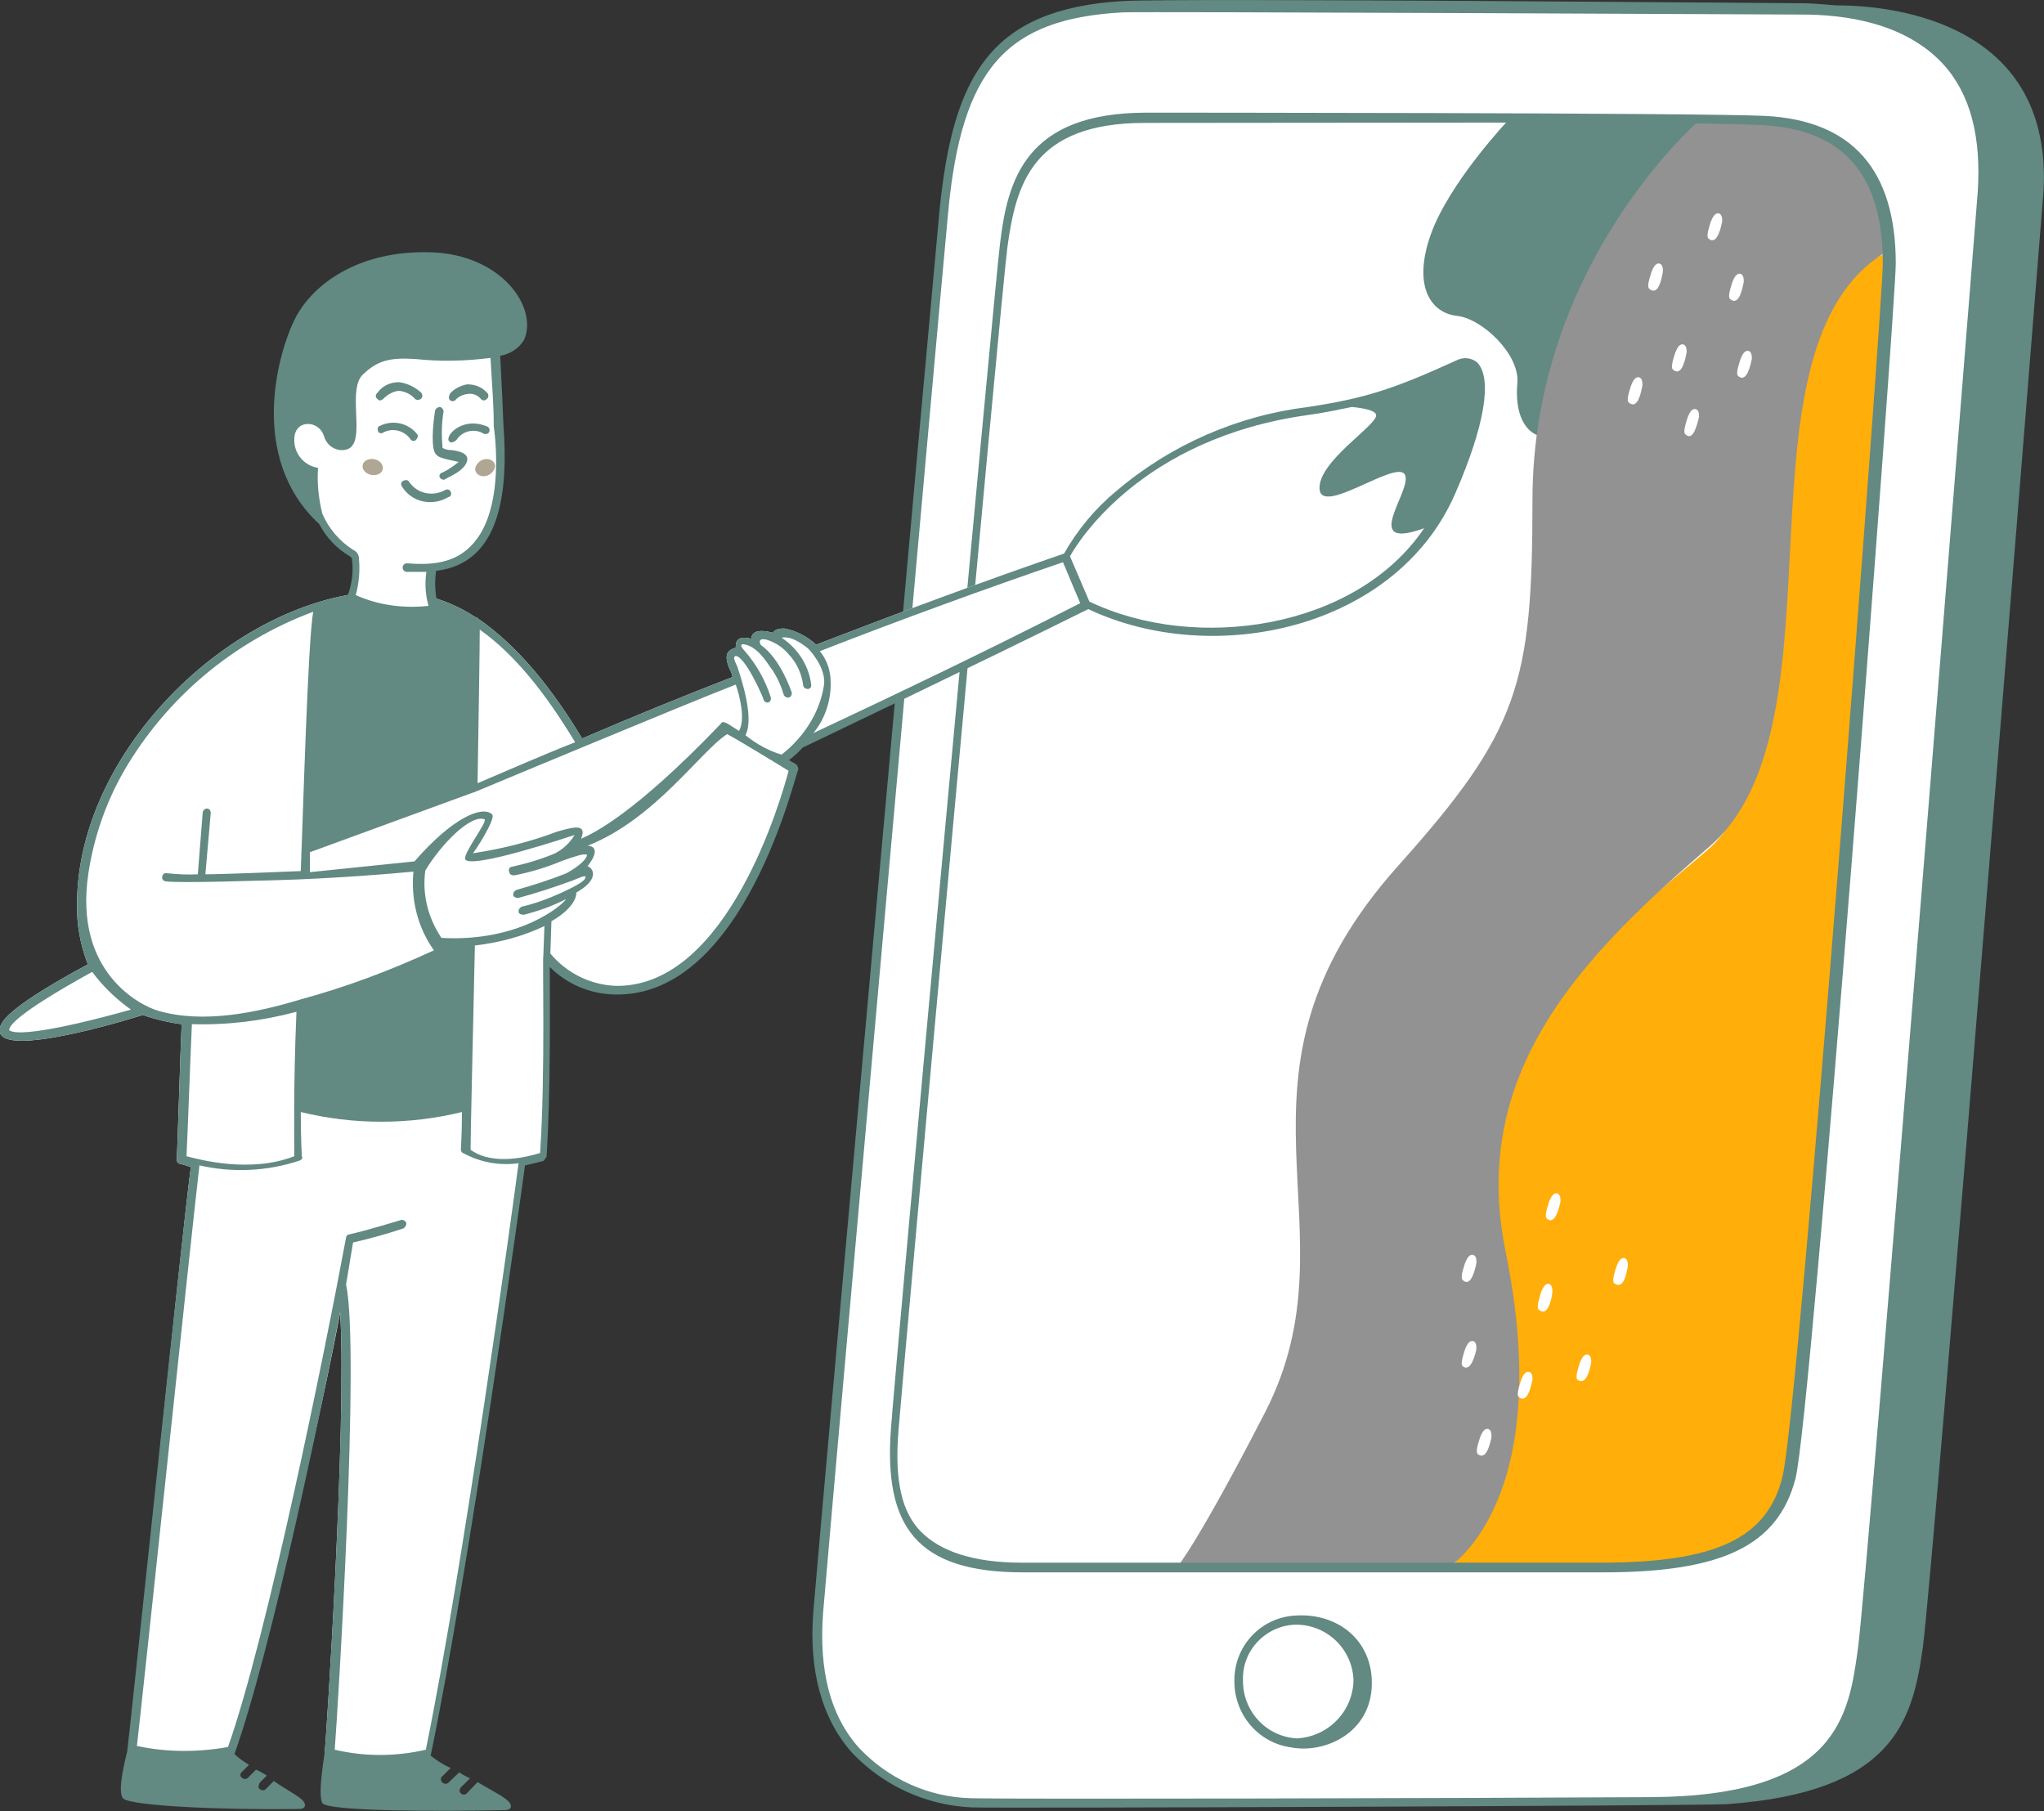 <svg xmlns="http://www.w3.org/2000/svg" viewBox="0 0 379.2 336"><rect x="0" y="0" width="379.2" height="336" fill="#333333" stroke="none"/><path d="m367.4 35.6s-20.2 256.5-22.2 270.2-4.9 28.3-39.6 28.7-116.6.4-125.9 0-30.8-6.5-28.3-35.6 21.4-236.9 23.6-259.7c2.4-25.1 9.5-36.5 33.1-37.9 13.1-.8 114.3.5 126.1.4s35.7 3.1 33.2 33.9z" fill="#fff"/><path d="m279.9 22.2s-11.1 11.7-14.5 21.4.2 14.5 4.9 15 11.7 7.2 11.2 12.5 1.2 9.7 5.3 10c0 0 12.7-48.8 30.2-58.9z" fill="#628982"/><path d="m350.3 51.5s-16.4 205.9-18.3 220.8-19.3 18.7-33.4 18.7h-29.5s15.4-18 12-40.5c-3.6-23.8-6.9-41.7 3.4-58.6 11.1-18.1 26.4-28.9 32.7-34.6 13.1-11.8 13.7-50.4 15-69.2 1-14.6 5.1-36.3 18.1-41.3z" fill="#ffae0a"/><path d="m315.5 22.1s-31.2 26.6-31.2 70.7c0 34-2.5 42.8-24.9 67.8-35.4 39.6-6.9 66.8-24.7 101.4-12.5 24.3-16.3 28.7-16.3 28.7h50.4s20-12.1 10.5-58.6c-6.9-33.9 15.2-55.5 37.9-75.1 26.3-22.8 2.7-93 33.1-110.5 0 0 .4-5.5-3.6-14-6.3-12.4-31.2-10.4-31.2-10.4z" fill="#929292"/><path d="m340.8 1c-.7 0-4-.4-6.5-.4-2.9 0-116.2-1-126.1-.4-24.6 1.5-31.4 14-33.9 38.8-2 21.5-20.9 230.3-23.4 259.8-.9 11 1.5 20 7.2 26.4 5.8 6.1 13.7 9.7 22.1 10.1 4.6.2 136.4-.3 140.2-.6 31-2.2 34.4-15.6 36.3-28.9s22.4-270.2 22.4-270.2c1.8-30.8-26.7-34.6-38.3-34.6zm-160.7 332.6c-7.9-.2-15.3-3.6-20.7-9.3-5.4-6-7.5-14.4-6.7-25.1 2.5-29.7 21.2-238.5 23.2-259.8 2.5-26.6 10.7-35.9 32.3-37.1 3.4-.2 123.1.4 126.1.4 8 0 19 1.5 26.1 9.1 5.1 5.5 7.2 13.5 6.5 23.9 0 0-20.4 256.7-22.2 270-1.7 12.4-3.6 27.5-38.4 27.7-34.6.2-117.1.4-126.2.2z" fill="#628982"/><path d="m297.3 291.7h-107.5c-19.7 0-25.9-8.4-24.5-26.8 1-13.7 19.1-210.5 20.2-219.5 1.4-12 4.7-24.5 27.2-24.5.2 0 102.1 0 114.7.6 16.2.8 24.3 10 24.3 27.4 0 7.6-15.6 213.5-18.6 225.4-3.3 12.5-13.6 17.4-35.8 17.4zm-84.9-268.9c-20.9 0-23.9 11.4-25.5 23-1.2 8.9-19.1 205.7-20.2 219.4-.8 9.5.6 15.4 4.2 19s9.7 5.7 18.6 5.7h107.5c21.5 0 30.9-4.6 33.7-16 3.1-12.9 18.6-217.8 18.6-225 0-16.6-7.4-25-22.6-25.7s-60.8-.4-114.3-.4z" fill="#628982"/><path d="m240.6 299.7c-6.5.2-11.6 5.5-11.6 12-.1 6.3 4.4 11.7 10.7 12.5 6.1 1.1 14.7-2.7 14.8-11.8.1-8.1-6.3-13.1-13.9-12.7zm-10 12c-.2-5.5 4.2-10.1 9.7-10.3h.3c5.7.1 10.3 4.6 10.5 10.3-.1 5.8-4.7 10.5-10.5 10.8-5.7-.3-10.1-5.1-10-10.8z" fill="#628982"/><g fill="#fff"><path d="m274.2 269.8c-.6-.4.2-2.5.4-3.2.2-.4.6-1.7 1.5-1.5.6.2.6 1 .6 1.5-.2 1-.9 4.4-2.5 3.2z"/><path d="m299.5 238.1c-.6-.4.2-2.5.4-3.2.2-.4.6-1.7 1.5-1.5.6.2.6 1 .6 1.5-.2 1-.7 4.5-2.5 3.2z"/><path d="m271.4 237.5c-.6-.4.2-2.5.4-3.2.2-.4.6-1.7 1.5-1.5.6.2.6.9.6 1.5-.2 1.1-1 4.6-2.5 3.2z"/><path d="m281.8 259.2c-.6-.4.2-2.5.4-3.2.2-.4.6-1.7 1.5-1.5.6.2.6 1 .6 1.5-.2.9-.9 4.5-2.5 3.2z"/><path d="m285.5 243c-.6-.4.2-2.5.4-3.3.2-.4.6-1.7 1.5-1.5.6.2.6 1 .6 1.5-.1 1.1-.8 4.7-2.5 3.3z"/><path d="m271.4 253.5c-.6-.4.2-2.5.4-3.2.2-.4.6-1.7 1.5-1.5.6.2.6.9.6 1.5-.2.9-1 4.3-2.5 3.2z"/><path d="m292.7 256c-.6-.4.2-2.5.4-3.2.2-.4.6-1.7 1.5-1.5.6.2.6 1 .6 1.5-.2.9-.8 4.3-2.5 3.2z"/><path d="m310.4 68.6c-.6-.4.2-2.5.4-3.2.2-.4.6-1.7 1.5-1.5.6.2.6 1 .6 1.5-.2.9-.8 4.6-2.5 3.2z"/><path d="m317 44.3c-.6-.4.2-2.5.4-3.2.2-.4.6-1.7 1.5-1.5.6.2.6 1 .6 1.5-.2.9-.9 4.5-2.5 3.2z"/><path d="m321 55.5c-.6-.4.2-2.5.4-3.2.2-.4.6-1.7 1.5-1.5.6.2.6 1 .6 1.5-.2.9-.8 4.6-2.5 3.2z"/><path d="m306 53.6c-.6-.4.2-2.5.4-3.2.2-.4.6-1.7 1.5-1.5.6.2.6 1 .6 1.5-.2 1.1-.8 4.6-2.5 3.2z"/><path d="m302.2 74.7c-.6-.4.2-2.5.4-3.2.2-.4.6-1.7 1.5-1.5.6.2.6 1 .6 1.5-.2 1-.8 4.6-2.5 3.2z"/><path d="m322.5 69.8c-.6-.4.2-2.5.4-3.2.2-.4.6-1.7 1.5-1.5.6.2.6 1 .6 1.5-.2.9-.9 4.5-2.5 3.2z"/><path d="m312.7 80.6c-.6-.4.2-2.5.4-3.2.2-.4.6-1.7 1.5-1.5.6.2.6.9.6 1.5-.3 1-1 4.6-2.5 3.2z"/><path d="m287 226.1c-.6-.4.2-2.5.4-3.2.2-.4.6-1.7 1.5-1.5.6.2.6 1 .6 1.5-.2 1-1 4.5-2.5 3.2z"/><path d="m274.1 67.3c-1.1-1-2.7-1.1-4-.4-11.6 5.3-16.9 7-27.4 8.6-13.1 1.6-25.5 7-35.6 15.6-3.9 3.2-7.2 7.2-9.7 11.6-14.3 4.9-29.9 10.7-46 16.9-1.6-1.5-3.7-2.6-5.9-3-.6 0-1.7 0-2.1.8-4-1.1-4 .8-4 1.1-3.1-.8-2.9 1.1-2.9 1.7-.3 0-.7.2-1 .4-.6.4-1.2 1.3 0 3.8.2.4.3.7.4 1.2-9.3 3.6-18.6 7.4-27.9 11.4-5.5-9.1-11.8-17.1-19.4-22.3 0-.2-.2-.2-.4-.2-4.4-2.9-9.4-4.5-14.6-4.8-27.5-1.1-59.3 28.1-59.3 58-.1 3.8.6 7.6 2 11.2-8.7 4.7-15.3 8.9-16.2 11.4-2.3 6.4 20 0 26.4-2 2.3.8 4.8 1.4 7.2 1.7-.2 4-.8 23.4-.9 25.1 0 .4.2.8.6.8 0 0 .8.2 2 .6-1.7 12.7-11.4 107.3-11.4 108.2 2.9.9 5.9 1.3 8.9 1.3 3.4.1 6.8-.2 10.1-.7 7-19.6 17.3-66.6 20.1-81.8 1.3 20.2-2.7 81.2-2.9 82 3.1.9 6.3 1.4 9.5 1.3 3.3-.1 6.5-.5 9.6-1.4 7.2-34.8 16.8-103.7 17.6-109.9 1.9-.4 3.3-.7 3.5-.7.2-.3.4-.6.5-1 .8-12.2.6-29.4.6-35.3 3.5 3.2 8 5.1 12.8 5.3 22.2.5 32.8-41 33.1-41 0-.4-1.4-1.6-2-2 1.1-.7 2.1-1.6 3-2.5 0 0 34-16 53.2-25.5 23.5 11.1 57.2 3.3 67.8-21.6 5.5-12.6 7.5-20.9 4.7-23.9z"/></g><path d="m274.1 67.3c-1.1-1-2.7-1.1-4-.4-11.6 5.3-16.9 7-27.4 8.6-13.1 1.6-25.5 7-35.6 15.6-3.9 3.2-7.2 7.2-9.7 11.6-14.3 4.9-29.9 10.7-46 16.9-1.6-1.5-3.7-2.6-5.9-3-.6 0-1.7 0-2.1.8-4-1.1-4 .8-4 1.1-3.1-.8-2.9 1.1-2.9 1.7-.3 0-.7.2-1 .4-.6.4-1.2 1.3 0 3.8.2.4.3.7.4 1.2-9.3 3.6-18.6 7.4-27.9 11.4-5.5-9.1-11.8-17.1-19.4-22.3 0-.2-.2-.2-.4-.2-4.4-2.9-9.4-4.5-14.6-4.8-27.5-1.1-59.3 28.1-59.3 58-.1 3.8.6 7.6 2 11.2-8.7 4.7-15.3 8.9-16.2 11.4-2.3 6.4 20 0 26.4-2 2.3.8 4.8 1.4 7.2 1.7-.2 4-.8 23.4-.9 25.1 0 .4.2.8.6.8 0 0 .8.2 2 .6-1.7 12.7-11.6 107.4-11.8 108.4 0 .2-2 7.2-.8 8.7s19.6 2.2 32.7 2c1.3 0 1.5-1 .2-2s-3.1-1.9-4.9-3.2l-1.5 1.5c-.3.3-.8.3-1.1 0-.4-.2-.2-.8 0-1.2l1.3-1.3c-.6-.4-1.3-.8-2-1.1l-1.5 1.5c-.3.3-.8.3-1.1 0-.4-.2-.4-.8 0-1.1l1.3-1.3c-1-.6-1.9-1.2-2.7-2 7-19.6 16.7-66.8 19.6-82 1.3 20.1-2.7 81.2-2.9 82 0 .2-1.3 7.6-.4 9.1s20.9 1.6 33.9 1.3c1.3 0 1.5-1 .2-2s-3.2-1.9-5.3-3.2l-2 2.1c-.3.3-.8.3-1.1 0-.4-.4-.2-.8 0-1.1l1.7-1.7c-.7-.3-1.4-.7-2-1.1l-2 1.9c-.3.3-.8.3-1.1 0-.3-.2-.4-.7-.2-1 0-.1.1-.1.2-.2l1.5-1.5c-1.3-.6-2.6-1.4-3.7-2.3 7.2-34.8 16.7-103.5 17.5-109.5 1.9-.4 3.2-.8 3.4-.8.2-.2.4-.5.6-.8.8-12.2.6-29.3.6-35.2 3.2 3.2 7.5 5 12 5.1 24.3.6 33.7-41.7 34.1-41.7 0-.4-.1-.7-.4-1-.2-.2-.8-.4-1.3-.8.9-.7 1.7-1.4 2.5-2.3 0 0 33.9-16.2 53-25.7 23.3 11 57.2 3.7 68.1-21.5 5.4-12.4 6.9-21.2 4.1-24.2zm-185.1 49.5c6.5 4.6 12.2 11.8 17.7 20.9-6.1 2.4-12.2 5.1-18.1 7.6.2-13.3.4-24.5.4-28.5zm-.6 30s38.8-16.2 48.1-19.8c.8 2.3 1.8 6.5.6 8.6-1.8-1.1-3-2.2-3.4-1.3-16 16.7-23.6 20.3-25.9 21.3 1.3-3.1-2-2-4.5-1.3-5 1.9-10.3 3.2-15.6 4 .2 0 4.4-6.5 3.6-7.2-1.7-1.7-7.2.4-14.4 8.7l-19.4 2v-3.7zm-86.7 44.3c0-.7 1.1-2.9 15.4-10.8 2 2.7 4.5 5.1 7.2 7-15 4.2-21.6 4.8-22.6 3.8zm27.6-3.6c-3.1-.9-15.7-7-12.9-25.5 1-6.6 3.2-13 6.5-18.8 7.9-13.7 20.4-24.2 35.2-29.7-1 5.7-1.9 38.4-2.3 48.1 0 0-14.1.6-17.7.6l1-11.4c0-.4-.2-.7-.6-.8h-.1c-.4 0-.7.3-.8.7v.1l-.9 11.4c-1.9.1-3.8 0-5.7-.2-.4-.1-.8.1-.9.6-.1.4.1.8.6.9 2.7.4 19-.2 20.3-.2 11.1-.3 22.6-1.3 25.7-1.6-.5 5.2.8 10.4 3.8 14.6-8 3.7-16.2 6.8-24.7 9.1-7.9 2.4-18.1 4.6-26.5 2.1zm5.3 27c.2-3.8.8-20.5 1-24.5 6.5.2 13.1-.6 19.4-2.3-.6 14-.4 24.3-.4 26.8-8.2 3.2-17.7.6-20 0zm44.4 110.1c-5.6 1.3-11.4 1.3-16.9 0 .6-7.8 4.7-74.2 2.1-86.3l1.3-7.8c3.1-.7 6.3-1.6 9.3-2.6.4-.2.6-.6.6-1-.2-.4-.5-.6-.9-.6 0 0-6.5 2-9.7 2.7-.3 0-.6.3-.6.6-4 21.5-14.6 73.8-21.9 94.5-5.6 1-11.4 1-16.9-.2 1-8.4 10.1-94.9 11.6-107.7 6.2 1.4 12.6 1.1 18.6-.9.4-.2.6-.4.4-.8 0 0-.2-3.2-.2-8.2 9.8 2.4 20.1 2.4 29.9 0 0 4.2-.2 6.8-.2 7s.2.6.4.6c3.1 1.7 6.7 2.4 10.3 1.9-1.1 8.6-10.2 74.6-17.2 108.8zm21.2-110.7c-2 .6-8.6 2.5-12.9-.6 0-3 .4-19.4.8-37.9 4.5-.5 8.9-1.7 12.9-3.6l-.2 5.5c-.2.1.4 21.8-.6 36.6zm-18.3-39.9c-2.5-3.7-3.6-8.1-3-12.5 3-5 8.5-10.5 11-9.5.6.4-4 6.3-3.6 7.4.9 2 20-4.4 20.3-4.5-.9 1.5-2.1 2.6-3.6 3.4-2.6 1.1-5.3 1.9-8 2.5-.4 0-.6.3-.6.7 0 .1 0 .2.1.3 0 .4.4.6.9.6 3.1-.6 6-1.5 8.9-2.7 2-.7 4.2-1.5 4.6-1.1 0 .6-1.1 1.9-3.8 3.4-3 1.2-6.1 2.2-9.3 3.1-.4.2-.6.5-.6.9s.6.6.9.6c3.4-.9 6.7-2 10-3.2 1-.4 2.3-1 2.5-.8.4.8-2.9 2.3-4.4 3-2.4 1.1-4.8 2-7.4 2.6-.4.2-.6.5-.6.9s.4.6 1 .6c2.7-.7 5.3-1.6 7.8-2.9-.6 1.1-8.6 8-23.1 7.2zm64.4-31c-1.3 4.9-11.2 39.9-31.8 39.9-4.8-.1-9.3-2.3-12.4-6l.2-6c4.4-2.5 4.7-4.9 4.6-5.3 4.7-2.7 2.9-4.7 2.1-4.9 2.5-3.2.9-3.8 0-3.8 12.5-4.9 21.1-17.7 25.9-20.7 1.1.5 10.8 6.4 11.4 6.8zm1.4-5.5c-.8.9-1.7 1.7-2.7 2.5-2.4-.7-4.7-2-6.7-3.6 1.3-2.5.2-7.6-1.5-12.7-.6-1.3-.8-1.7-.4-2 1.7-.2 5.1 7.4 5.3 8.2.2.4.6.5.9.4s.5-.6.4-.9c-1-3.2-2.7-6.2-4.9-8.7-.9-.9-.8-1.5.6-1 2.5.9 4 4 4.6 4.6.9 1.4 1.6 2.9 2.1 4.6.3.7 1.5.8 1.5-.4-2.5-6.9-5.5-8.6-5.7-8.8s-.8-1.5 1.1-1c1.6.5 3.1 1.5 4.2 2.9.4.4.7.9 1 1.3.8 1.3 1.3 2.7 1.5 4.2 0 .8 1.5 1.1 1.5 0-.4-3.6-2.5-6.8-5.5-8.8.2 0 1.7-.6 4.9 2 .4.4 3.2 3.4 3 6.5-.5 3.9-2.4 7.7-5.2 10.7zm3.2-1.5c2.2-2.7 3.3-6.1 3.2-9.5 0-2.1-.7-4.1-2-5.7 15.4-6 30.8-11.6 45.1-16.5l3.2 7.6c-17.8 9.1-34.4 17-49.5 24.1zm51.2-24.4-3.6-8.4c1.5-2.7 13.3-21.9 44.1-26.2 3-.4 5.7-1 8.2-1.5 2 .2 4.4.6 4.5 1.5.2 1.9-10.8 8.6-10.5 13.7s14.1-5.4 15.8-2.7-8.6 14.4 3.6 10c-12.6 18.7-42.3 23.1-62.1 13.6z" fill="#628982"/><path d="m93 84.1c-.4-3.6-.7-12.2-.8-16.9-.1-1.7-1.5-3.1-3.2-3-3.1 0-6.8-.2-12-.4-7.8-.2-10.9 1.9-11.8 5.3s1.1 13.1-2.1 13.3c-1.5.2-3.4-6.3-7-4.9s-3.1 6-1.3 7.8c.9 1.1 2 2.1 3.2 2.9 0 12.3 7.6 15 7.6 15 .3 2.6 0 5.3-.8 7.8 4.8 2.4 10.2 3 15.4 1.7-.8-2.3-.8-4.9 0-7.2 13.2-3 13.4-16.3 12.8-21.4z" fill="#fff"/><path d="m79.9 46.8c-13.5-.4-21.9 6-25.1 12.2s-8.9 25.9 4.4 38.2c1.3 2.5 3.3 4.6 5.7 6 .2.2.4.2.4.6.3 2.2 0 4.5-.8 6.7-.2.3 0 .7.3.9h.1c.2.2 5.5 3.1 15.8 2.1.2 0 1-.5.6-1-.6-2.2-.7-4.4-.4-6.6 12.1-1.4 13.4-14.9 12.5-27 0-.6-.4-9.3-.6-12.9 1.8-.3 3.4-1.3 4.4-2.9 2.7-5.9-4-15.9-17.3-16.3zm8.7 53c-3.3 4.7-8.2 5.1-13.1 4.7-.4 0-.8.3-.8.8 0 .4.3.8.8.8h3.6c-.3 2.1-.2 4.2.4 6.3-4.6.5-9.3-.1-13.5-2 .6-2.2.8-4.4.6-6.7 0-.8-.4-1.4-1.1-1.7-2.5-1.6-4.5-3.9-5.7-6.7-.7-2.8-1-5.7-.8-8.5-2.6-.4-4.5-2.7-4.4-5.3 0-3.8 4.6-3.6 5.5-.6s4.4 3.2 5.3 1.7c1.9-2.5-.8-10.5 1.9-13.1s5-3.2 9.7-2.9c4.6.5 9.3.4 14-.2.3 5.6.6 8.3.6 12.7.7 5 1.1 15-3 20.7z" fill="#628982"/><path d="m82.4 89c-.3 0-.6-.1-.8-.4s0-.7.3-.9h.1c1.1-.5 2.1-1.2 3.1-2 0 0-3-.6-3.5-.9-.3-.1-.5-.3-.7-.5-1-1-.6-5.5-.2-8 0-.4.4-.7.8-.8.4 0 .7.3.8.8-.4 2.3-.4 4.6-.2 6.8.5.3 1.1.4 1.7.4 1.5.2 2.9.6 2.9 1.7-.1 2.1-4 3.5-4.3 3.8z" fill="#628982"/><path d="m83.5 82c-1.4-.7 2-4.9 6.8-2.9.4.1.6.5.5.9s-.5.6-.9.5h-.1c-1.7-1.1-4-.6-5.1 1.1-.4.4-1 .6-1.2.4z" fill="#628982"/><path d="m76.7 81.8c-.2 0-.6-.2-.6-.4-1.2-1.6-3.4-2.1-5.1-1.1-.4.2-.8 0-.9-.4s0-.8.4-.9c2.4-1.2 5.4-.5 7 1.7.1.1-.1 1.1-.8 1.1z" fill="#628982"/><path d="m74.6 90.3c-.3-.4-.2-.9.2-1.1s.9-.2 1.1.2c1.5 2.2 4.4 2.8 6.7 1.5.4-.2.8-.1 1 .3s.1.8-.3 1h-.1c-3 1.8-6.8 1-8.6-1.9z" fill="#628982"/><path d="m83.5 73c.8-.9 2-1.5 3.2-1.7 1.4 0 2.7.5 3.6 1.5.3.2.4.7.2 1 0 .1-.1.1-.2.2-.2.3-.7.4-1 .1 0 0-.1-.1-.1-.1-.6-.7-1.5-1.1-2.5-.9-.9.1-1.7.5-2.3 1.2-.4.3-1.6.1-.9-1.3z" fill="#628982"/><path d="m77 74c-.8-.9-1.9-1.4-3-1.5-1.1.1-2.1.7-2.9 1.5-.3.3-.7.4-1 .1 0 0-.1-.1-.1-.1-.3-.2-.4-.7-.1-1 0 0 .1-.1.1-.1.9-1.3 2.4-2 4-2 1.6.2 3 .9 4.2 2 .6 1.1-.7 1.6-1.2 1.1z" fill="#628982"/><path d="m68.8 88.1c1 .2 2-.2 2.2-1s-.5-1.7-1.5-1.9c-1-.2-2 .2-2.2 1s.4 1.6 1.5 1.9" fill="#afa693"/><path d="m88.3 87.6c.4.7 1.4 1 2.4.5.9-.5 1.4-1.5 1-2.2s-1.4-1-2.4-.5c-.9.5-1.4 1.5-1 2.2z" fill="#afa693"/></svg>
